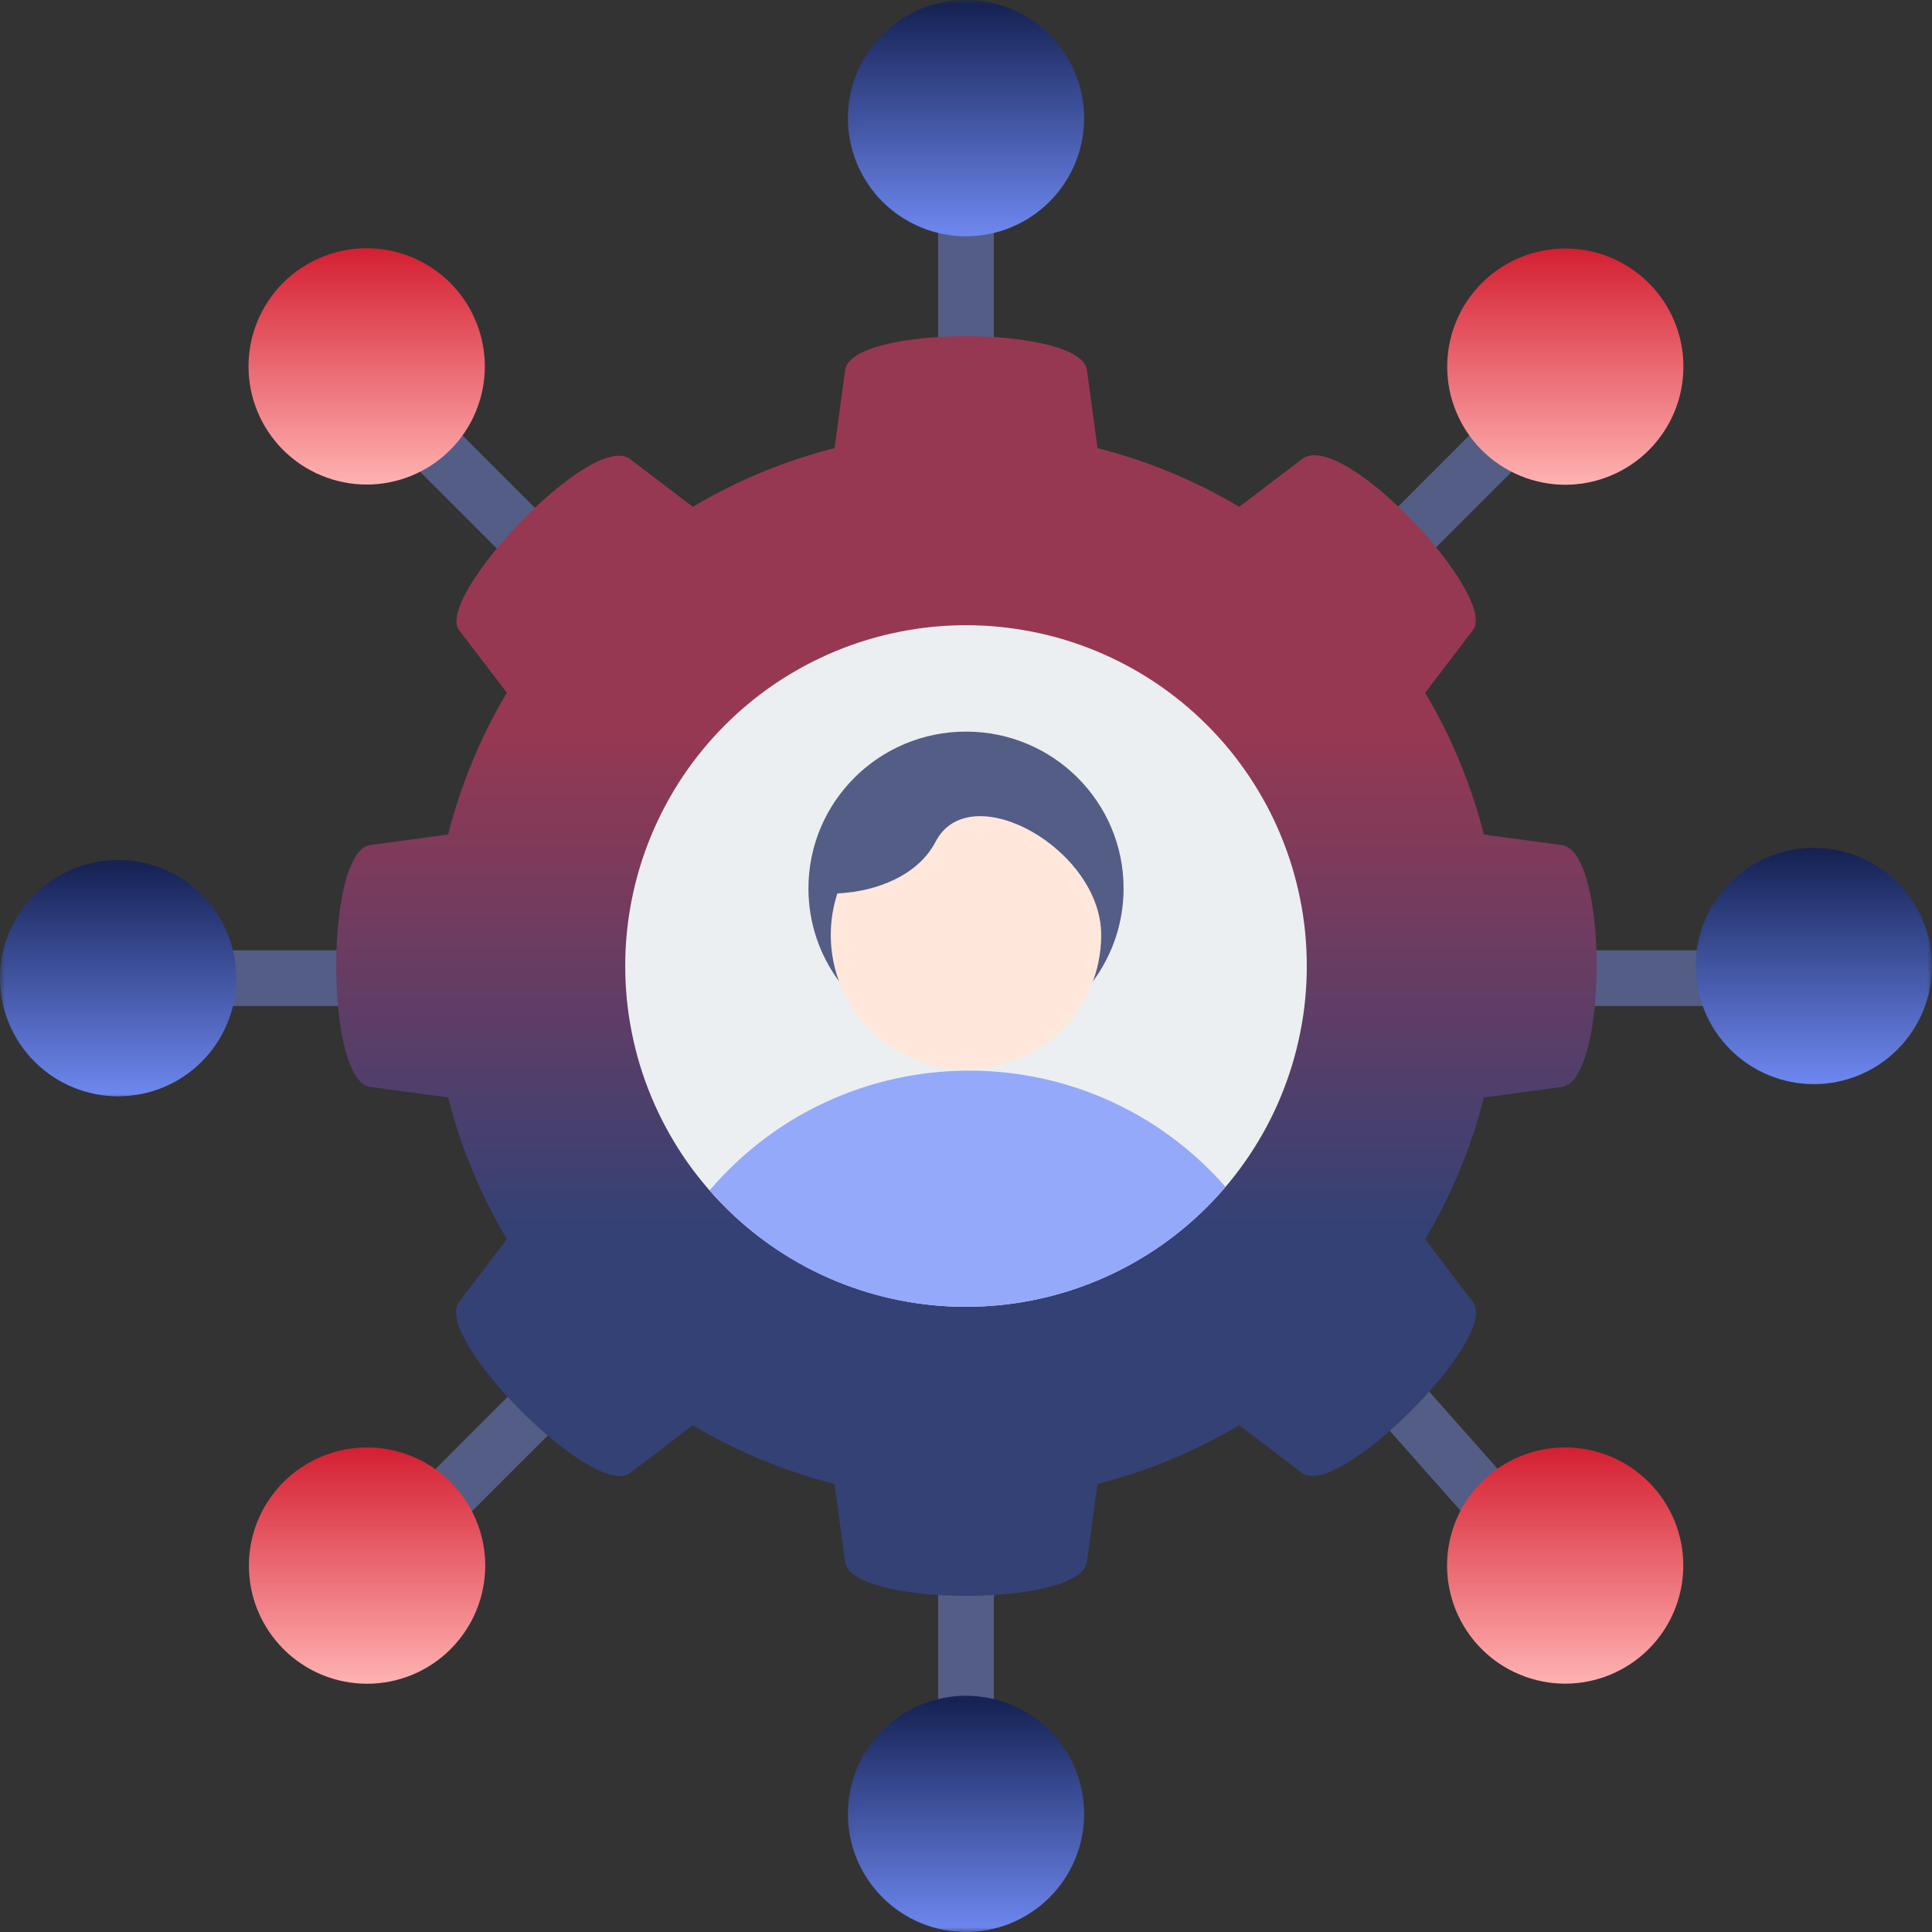 <svg width="197" height="197" viewBox="0 0 197 197" fill="none" xmlns="http://www.w3.org/2000/svg">
<rect x="0" y="0" width="197" height="197" fill="#333333" stroke="none"/>
<path d="M95.661 22.164H101.345V37.367H95.661V22.164Z" fill="#545D85"/>
<path d="M159.62 96.899H174.057V102.583H159.62V96.899Z" fill="#545D85"/>
<path d="M139.67 143.591L143.91 139.835L153.468 150.632L149.228 154.383L139.67 143.591Z" fill="#545D85"/>
<path d="M95.661 159.633H101.345V173.989H95.661V159.633Z" fill="#545D85"/>
<path d="M43.69 150.505L53.866 140.329L57.885 144.344L47.705 154.519L43.69 150.505Z" fill="#545D85"/>
<path d="M22.944 96.899H37.381V102.583H22.944V96.899Z" fill="#545D85"/>
<path d="M42.456 47.73L46.471 43.711L56.65 53.886L52.631 57.905L42.456 47.73Z" fill="#545D85"/>
<path d="M140.321 53.895L150.497 43.72L154.511 47.734L144.336 57.91L140.321 53.895Z" fill="#545D85"/>
<path fill-rule="evenodd" clip-rule="evenodd" d="M145.32 70.644C148.002 75.144 150.02 80.023 151.306 85.098L159.267 86.175C164.023 86.818 163.959 110.199 159.267 110.83L151.306 111.911C150.02 116.986 148.002 121.869 145.32 126.365L150.195 132.764C152.962 136.395 136.375 152.953 132.76 150.194L126.357 145.323C121.857 148.005 116.978 150.023 111.908 151.309L110.826 159.271C110.205 163.894 86.789 163.86 86.171 159.271L85.09 151.309C80.015 150.023 75.132 148.005 70.64 145.323L64.246 150.194C60.61 152.961 44.053 136.374 46.811 132.76L51.682 126.356C49 121.856 46.982 116.977 45.696 111.907L37.735 110.825C33.115 110.204 33.145 86.788 37.735 86.171L45.696 85.089C46.982 80.014 49 75.131 51.682 70.639L46.811 64.245C44.295 60.945 60.367 43.847 64.246 46.81L70.644 51.681C75.14 48.999 80.024 46.981 85.099 45.695L86.176 37.734C86.797 33.114 110.213 33.144 110.83 37.734L111.912 45.695C116.987 46.981 121.866 48.999 126.366 51.681L132.765 46.81C136.894 43.651 152.787 60.843 150.195 64.24L145.324 70.639L145.32 70.644Z" fill="url(#paint0_linear_2809_2543)"/>
<path d="M133.25 98.5C133.25 99.637 133.195 100.773 133.084 101.906C132.974 103.038 132.808 104.162 132.582 105.278C132.36 106.398 132.084 107.5 131.756 108.586C131.424 109.676 131.041 110.749 130.606 111.8C130.172 112.852 129.687 113.878 129.15 114.883C128.61 115.883 128.026 116.862 127.396 117.807C126.762 118.753 126.085 119.664 125.366 120.545C124.642 121.426 123.88 122.269 123.075 123.074C122.27 123.879 121.427 124.641 120.546 125.364C119.665 126.084 118.754 126.761 117.809 127.395C116.859 128.025 115.884 128.609 114.884 129.149C113.879 129.686 112.853 130.171 111.801 130.605C110.75 131.04 109.677 131.423 108.587 131.755C107.501 132.083 106.399 132.359 105.279 132.581C104.164 132.806 103.04 132.972 101.907 133.083C100.775 133.194 99.638 133.249 98.501 133.249C97.364 133.249 96.228 133.194 95.095 133.083C93.963 132.972 92.839 132.806 91.723 132.581C90.608 132.359 89.505 132.083 88.415 131.755C87.325 131.423 86.257 131.04 85.205 130.605C84.154 130.171 83.123 129.686 82.118 129.149C81.118 128.609 80.143 128.025 79.194 127.395C78.249 126.761 77.337 126.084 76.456 125.364C75.575 124.641 74.736 123.879 73.931 123.074C73.127 122.269 72.361 121.426 71.641 120.545C70.917 119.664 70.24 118.753 69.606 117.807C68.976 116.862 68.393 115.883 67.856 114.883C67.32 113.878 66.834 112.852 66.396 111.8C65.962 110.749 65.578 109.676 65.246 108.586C64.918 107.5 64.642 106.398 64.42 105.278C64.199 104.162 64.029 103.038 63.918 101.906C63.807 100.773 63.752 99.637 63.752 98.5C63.752 97.363 63.807 96.227 63.918 95.094C64.029 93.962 64.199 92.838 64.42 91.722C64.642 90.607 64.918 89.504 65.246 88.414C65.578 87.324 65.962 86.256 66.396 85.204C66.834 84.153 67.32 83.122 67.856 82.117C68.393 81.117 68.976 80.142 69.606 79.193C70.24 78.247 70.917 77.336 71.641 76.455C72.361 75.574 73.127 74.735 73.931 73.93C74.736 73.126 75.575 72.359 76.456 71.64C77.337 70.916 78.249 70.239 79.194 69.605C80.143 68.975 81.118 68.391 82.118 67.855C83.123 67.319 84.154 66.833 85.205 66.395C86.257 65.96 87.325 65.577 88.415 65.245C89.505 64.917 90.608 64.641 91.723 64.419C92.839 64.198 93.963 64.028 95.095 63.917C96.228 63.806 97.364 63.751 98.501 63.751C99.638 63.751 100.775 63.806 101.907 63.917C103.04 64.028 104.164 64.198 105.279 64.419C106.399 64.641 107.501 64.917 108.587 65.245C109.677 65.577 110.75 65.96 111.801 66.395C112.853 66.833 113.879 67.319 114.884 67.855C115.884 68.391 116.863 68.975 117.809 69.605C118.754 70.239 119.665 70.916 120.546 71.64C121.427 72.359 122.27 73.126 123.075 73.93C123.88 74.735 124.642 75.574 125.366 76.455C126.085 77.336 126.762 78.247 127.396 79.193C128.026 80.142 128.61 81.117 129.15 82.117C129.687 83.122 130.172 84.153 130.606 85.204C131.041 86.256 131.424 87.324 131.756 88.414C132.084 89.504 132.36 90.607 132.582 91.722C132.808 92.838 132.974 93.962 133.084 95.094C133.195 96.227 133.25 97.363 133.25 98.5Z" fill="#ECEFF1"/>
<path fill-rule="evenodd" clip-rule="evenodd" d="M85.546 100.045H111.457C113.411 97.397 114.569 94.123 114.569 90.59C114.569 81.756 107.374 74.599 98.501 74.599C89.629 74.599 82.434 81.756 82.434 90.59C82.434 94.123 83.587 97.397 85.546 100.045Z" fill="#545D85"/>
<path fill-rule="evenodd" clip-rule="evenodd" d="M95.397 85.83C93.651 89.202 89.484 90.909 85.384 91.101C84.949 92.433 84.711 93.859 84.711 95.341C84.711 102.919 90.884 109.058 98.496 109.058C106.109 109.058 112.286 102.915 112.286 95.341C112.286 86.554 98.897 79.086 95.397 85.83Z" fill="#FFE8DB"/>
<mask id="mask0_2809_2543" style="mask-type:luminance" maskUnits="userSpaceOnUse" x="0" y="87" width="26" height="26">
<path d="M0 87.15H25.025V112.217H0V87.15Z" fill="white"/>
</mask>
<g mask="url(#mask0_2809_2543)">
<path d="M24.093 99.739C24.093 100.531 24.016 101.314 23.859 102.089C23.705 102.864 23.48 103.617 23.173 104.35C22.871 105.082 22.5 105.776 22.062 106.432C21.623 107.092 21.121 107.7 20.563 108.258C20.006 108.816 19.397 109.318 18.737 109.757C18.081 110.195 17.387 110.566 16.655 110.868C15.927 111.17 15.174 111.4 14.394 111.553C13.62 111.707 12.836 111.787 12.044 111.787C11.257 111.787 10.473 111.707 9.694 111.553C8.919 111.4 8.166 111.17 7.438 110.868C6.705 110.566 6.011 110.195 5.356 109.757C4.696 109.318 4.087 108.816 3.529 108.258C2.967 107.7 2.469 107.092 2.031 106.432C1.592 105.776 1.222 105.082 0.915 104.35C0.613 103.617 0.387 102.864 0.23 102.089C0.077 101.314 0 100.531 0 99.739C0 98.947 0.077 98.164 0.23 97.389C0.387 96.614 0.613 95.86 0.915 95.128C1.222 94.4 1.592 93.706 2.031 93.046C2.469 92.391 2.967 91.782 3.529 91.224C4.087 90.662 4.696 90.164 5.356 89.725C6.011 89.287 6.705 88.912 7.438 88.61C8.166 88.308 8.919 88.082 9.694 87.924C10.473 87.771 11.257 87.695 12.044 87.695C12.836 87.695 13.62 87.771 14.394 87.924C15.174 88.082 15.927 88.308 16.655 88.61C17.387 88.912 18.081 89.287 18.737 89.725C19.397 90.164 20.006 90.662 20.563 91.224C21.121 91.782 21.623 92.391 22.062 93.046C22.5 93.706 22.871 94.4 23.173 95.128C23.48 95.86 23.705 96.614 23.859 97.389C24.016 98.164 24.093 98.947 24.093 99.739Z" fill="url(#paint1_linear_2809_2543)"/>
</g>
<path fill-rule="evenodd" clip-rule="evenodd" d="M124.965 121.026C111.809 136.442 88.304 137.447 73.931 123.074C73.378 122.521 72.858 121.959 72.352 121.384C86.112 105.261 110.958 105.052 124.965 121.026Z" fill="#95A9FA"/>
<path d="M49.438 37.359C49.438 38.151 49.357 38.934 49.204 39.709C49.05 40.484 48.821 41.237 48.518 41.97C48.216 42.698 47.846 43.396 47.407 44.052C46.964 44.712 46.466 45.32 45.908 45.878C45.346 46.436 44.738 46.938 44.082 47.377C43.422 47.815 42.728 48.186 42 48.488C41.268 48.794 40.514 49.02 39.739 49.173C38.96 49.331 38.177 49.408 37.389 49.408C36.597 49.408 35.814 49.331 35.035 49.173C34.26 49.02 33.507 48.794 32.779 48.488C32.046 48.186 31.352 47.815 30.692 47.377C30.037 46.938 29.428 46.436 28.866 45.878C28.308 45.32 27.81 44.712 27.367 44.052C26.929 43.396 26.558 42.698 26.256 41.97C25.954 41.237 25.724 40.484 25.571 39.709C25.418 38.934 25.341 38.151 25.341 37.359C25.341 36.567 25.418 35.784 25.571 35.009C25.724 34.23 25.954 33.476 26.256 32.748C26.558 32.016 26.929 31.322 27.367 30.666C27.81 30.006 28.308 29.398 28.866 28.84C29.428 28.278 30.037 27.78 30.692 27.341C31.352 26.903 32.046 26.528 32.779 26.226C33.507 25.924 34.26 25.694 35.035 25.54C35.814 25.387 36.597 25.311 37.389 25.311C38.177 25.311 38.96 25.387 39.739 25.54C40.514 25.694 41.268 25.924 42 26.226C42.728 26.528 43.422 26.903 44.082 27.341C44.738 27.78 45.346 28.278 45.908 28.84C46.466 29.398 46.964 30.006 47.407 30.666C47.846 31.322 48.216 32.016 48.518 32.748C48.821 33.476 49.05 34.23 49.204 35.009C49.357 35.784 49.438 36.567 49.438 37.359Z" fill="url(#paint2_linear_2809_2543)"/>
<mask id="mask1_2809_2543" style="mask-type:luminance" maskUnits="userSpaceOnUse" x="86" y="0" width="26" height="26">
<path d="M86.061 0H111.128V25.025H86.061V0Z" fill="white"/>
</mask>
<g mask="url(#mask1_2809_2543)">
<path d="M110.545 12.044C110.545 12.836 110.468 13.62 110.315 14.394C110.161 15.174 109.932 15.927 109.629 16.655C109.327 17.387 108.957 18.081 108.518 18.737C108.075 19.397 107.577 20.006 107.019 20.563C106.457 21.121 105.849 21.623 105.193 22.062C104.537 22.5 103.839 22.871 103.111 23.173C102.379 23.48 101.625 23.705 100.85 23.859C100.076 24.016 99.292 24.093 98.5 24.093C97.709 24.093 96.925 24.016 96.15 23.859C95.375 23.705 94.622 23.48 93.889 23.173C93.162 22.871 92.468 22.5 91.808 22.062C91.152 21.623 90.543 21.121 89.981 20.563C89.424 20.006 88.925 19.397 88.487 18.737C88.044 18.081 87.674 17.387 87.371 16.655C87.069 15.927 86.839 15.174 86.686 14.394C86.533 13.62 86.456 12.836 86.456 12.044C86.456 11.257 86.533 10.473 86.686 9.694C86.839 8.919 87.069 8.166 87.371 7.438C87.674 6.705 88.044 6.011 88.487 5.356C88.925 4.696 89.424 4.087 89.981 3.529C90.543 2.967 91.152 2.469 91.808 2.031C92.468 1.592 93.162 1.222 93.889 0.915C94.622 0.613 95.375 0.387 96.15 0.23C96.925 0.077 97.709 0 98.5 0C99.292 0 100.076 0.077 100.85 0.23C101.625 0.387 102.379 0.613 103.111 0.915C103.839 1.222 104.537 1.592 105.193 2.031C105.849 2.469 106.457 2.967 107.019 3.529C107.577 4.087 108.075 4.696 108.518 5.356C108.957 6.011 109.327 6.705 109.629 7.438C109.932 8.166 110.161 8.919 110.315 9.694C110.468 10.473 110.545 11.257 110.545 12.044Z" fill="url(#paint3_linear_2809_2543)"/>
</g>
<path d="M171.652 37.385C171.652 38.172 171.575 38.956 171.422 39.735C171.269 40.51 171.039 41.263 170.736 41.991C170.434 42.723 170.064 43.417 169.625 44.073C169.182 44.733 168.684 45.342 168.127 45.899C167.569 46.457 166.96 46.959 166.3 47.398C165.644 47.837 164.95 48.207 164.218 48.509C163.486 48.812 162.737 49.041 161.958 49.195C161.183 49.352 160.399 49.429 159.607 49.429C158.82 49.429 158.036 49.352 157.262 49.195C156.482 49.041 155.733 48.812 155.001 48.509C154.269 48.207 153.575 47.837 152.919 47.398C152.259 46.959 151.65 46.457 151.093 45.899C150.535 45.342 150.032 44.733 149.594 44.073C149.155 43.417 148.785 42.723 148.483 41.991C148.18 41.263 147.951 40.51 147.797 39.735C147.644 38.956 147.567 38.172 147.567 37.385C147.567 36.593 147.644 35.809 147.797 35.034C147.951 34.26 148.18 33.506 148.483 32.774C148.785 32.041 149.155 31.348 149.594 30.692C150.032 30.036 150.535 29.427 151.093 28.865C151.65 28.308 152.259 27.81 152.919 27.371C153.575 26.928 154.269 26.558 155.001 26.256C155.733 25.953 156.482 25.723 157.262 25.57C158.036 25.417 158.82 25.34 159.607 25.34C160.399 25.34 161.183 25.417 161.958 25.57C162.737 25.723 163.486 25.953 164.218 26.256C164.95 26.558 165.644 26.928 166.3 27.371C166.96 27.81 167.569 28.308 168.127 28.865C168.684 29.427 169.182 30.036 169.625 30.692C170.064 31.348 170.434 32.041 170.736 32.774C171.039 33.506 171.269 34.26 171.422 35.034C171.575 35.809 171.652 36.593 171.652 37.385Z" fill="url(#paint4_linear_2809_2543)"/>
<mask id="mask2_2809_2543" style="mask-type:luminance" maskUnits="userSpaceOnUse" x="172" y="86" width="25" height="26">
<path d="M172.162 86.06H197V111.128H172.162V86.06Z" fill="white"/>
</mask>
<g mask="url(#mask2_2809_2543)">
<path d="M197 98.5C197 99.292 196.923 100.075 196.77 100.85C196.613 101.625 196.387 102.378 196.085 103.111C195.782 103.839 195.408 104.537 194.969 105.193C194.531 105.848 194.033 106.457 193.471 107.019C192.913 107.577 192.304 108.075 191.648 108.518C190.989 108.956 190.295 109.327 189.567 109.629C188.834 109.931 188.081 110.161 187.306 110.314C186.531 110.468 185.748 110.544 184.956 110.544C184.164 110.544 183.381 110.468 182.606 110.314C181.831 110.161 181.077 109.931 180.345 109.629C179.613 109.327 178.919 108.956 178.263 108.518C177.603 108.075 176.994 107.577 176.437 107.019C175.879 106.457 175.377 105.848 174.938 105.193C174.5 104.537 174.129 103.839 173.827 103.111C173.525 102.378 173.295 101.625 173.141 100.85C172.988 100.075 172.907 99.292 172.907 98.5C172.907 97.708 172.988 96.925 173.141 96.15C173.295 95.375 173.525 94.621 173.827 93.889C174.129 93.161 174.5 92.467 174.938 91.807C175.377 91.152 175.879 90.543 176.437 89.981C176.994 89.423 177.603 88.925 178.263 88.487C178.919 88.044 179.613 87.673 180.345 87.371C181.077 87.069 181.831 86.839 182.606 86.686C183.381 86.532 184.164 86.456 184.956 86.456C185.748 86.456 186.531 86.532 187.306 86.686C188.081 86.839 188.834 87.069 189.567 87.371C190.295 87.673 190.989 88.044 191.648 88.487C192.304 88.925 192.913 89.423 193.471 89.981C194.033 90.543 194.531 91.152 194.969 91.807C195.408 92.467 195.782 93.161 196.085 93.889C196.387 94.621 196.613 95.375 196.77 96.15C196.923 96.925 197 97.708 197 98.5Z" fill="url(#paint5_linear_2809_2543)"/>
</g>
<path d="M171.639 159.633C171.639 160.424 171.563 161.208 171.409 161.983C171.252 162.757 171.026 163.511 170.724 164.239C170.422 164.971 170.047 165.665 169.609 166.325C169.17 166.981 168.672 167.59 168.11 168.147C167.552 168.709 166.943 169.208 166.288 169.646C165.628 170.085 164.934 170.455 164.206 170.757C163.474 171.064 162.72 171.289 161.945 171.443C161.17 171.6 160.387 171.677 159.595 171.677C158.803 171.677 158.02 171.6 157.245 171.443C156.47 171.289 155.717 171.064 154.989 170.757C154.256 170.455 153.562 170.085 152.902 169.646C152.247 169.208 151.638 168.709 151.08 168.147C150.518 167.59 150.02 166.981 149.582 166.325C149.143 165.665 148.773 164.971 148.466 164.239C148.164 163.511 147.938 162.757 147.785 161.983C147.627 161.208 147.551 160.424 147.551 159.633C147.551 158.841 147.627 158.057 147.785 157.282C147.938 156.508 148.164 155.754 148.466 155.022C148.773 154.294 149.143 153.6 149.582 152.94C150.02 152.284 150.518 151.675 151.08 151.118C151.638 150.556 152.247 150.058 152.902 149.619C153.562 149.176 154.256 148.806 154.989 148.504C155.717 148.201 156.47 147.976 157.245 147.818C158.02 147.665 158.803 147.588 159.595 147.588C160.387 147.588 161.17 147.665 161.945 147.818C162.72 147.976 163.474 148.201 164.206 148.504C164.934 148.806 165.628 149.176 166.288 149.619C166.943 150.058 167.552 150.556 168.11 151.118C168.672 151.675 169.17 152.284 169.609 152.94C170.047 153.6 170.422 154.294 170.724 155.022C171.026 155.754 171.252 156.508 171.409 157.282C171.563 158.057 171.639 158.841 171.639 159.633Z" fill="url(#paint6_linear_2809_2543)"/>
<mask id="mask3_2809_2543" style="mask-type:luminance" maskUnits="userSpaceOnUse" x="86" y="172" width="26" height="25">
<path d="M86.061 172.162H111.128V197H86.061V172.162Z" fill="white"/>
</mask>
<g mask="url(#mask3_2809_2543)">
<path d="M110.545 184.956C110.545 185.748 110.468 186.531 110.315 187.306C110.161 188.081 109.932 188.834 109.629 189.567C109.327 190.295 108.957 190.989 108.518 191.648C108.075 192.304 107.577 192.913 107.019 193.471C106.457 194.033 105.849 194.531 105.193 194.969C104.537 195.408 103.839 195.782 103.111 196.085C102.379 196.387 101.625 196.613 100.85 196.77C100.076 196.923 99.292 197 98.5 197C97.709 197 96.925 196.923 96.15 196.77C95.375 196.613 94.622 196.387 93.889 196.085C93.162 195.782 92.468 195.408 91.808 194.969C91.152 194.531 90.543 194.033 89.981 193.471C89.424 192.913 88.925 192.304 88.487 191.648C88.044 190.989 87.674 190.295 87.371 189.567C87.069 188.834 86.839 188.081 86.686 187.306C86.533 186.531 86.456 185.748 86.456 184.956C86.456 184.164 86.533 183.381 86.686 182.606C86.839 181.831 87.069 181.077 87.371 180.345C87.674 179.613 88.044 178.919 88.487 178.263C88.925 177.603 89.424 176.994 89.981 176.437C90.543 175.879 91.152 175.377 91.808 174.938C92.468 174.5 93.162 174.129 93.889 173.827C94.622 173.525 95.375 173.295 96.15 173.141C96.925 172.988 97.709 172.907 98.5 172.907C99.292 172.907 100.076 172.988 100.85 173.141C101.625 173.295 102.379 173.525 103.111 173.827C103.839 174.129 104.537 174.5 105.193 174.938C105.849 175.377 106.457 175.879 107.019 176.437C107.577 176.994 108.075 177.603 108.518 178.263C108.957 178.919 109.327 179.613 109.629 180.345C109.932 181.077 110.161 181.831 110.315 182.606C110.468 183.381 110.545 184.164 110.545 184.956Z" fill="url(#paint7_linear_2809_2543)"/>
</g>
<path d="M49.477 159.637C49.477 160.429 49.4 161.212 49.243 161.987C49.09 162.766 48.864 163.52 48.557 164.248C48.255 164.98 47.885 165.674 47.446 166.329C47.008 166.989 46.505 167.598 45.947 168.156C45.39 168.718 44.781 169.216 44.121 169.655C43.465 170.097 42.767 170.468 42.039 170.77C41.307 171.072 40.553 171.302 39.779 171.455C39.004 171.609 38.22 171.685 37.428 171.685C36.636 171.685 35.853 171.609 35.078 171.455C34.299 171.302 33.546 171.072 32.818 170.77C32.085 170.468 31.391 170.097 30.736 169.655C30.076 169.216 29.467 168.718 28.909 168.156C28.347 167.598 27.849 166.989 27.411 166.334C26.972 165.674 26.598 164.98 26.295 164.248C25.993 163.52 25.763 162.766 25.61 161.987C25.456 161.212 25.38 160.429 25.38 159.637C25.38 158.845 25.456 158.062 25.61 157.287C25.763 156.512 25.993 155.758 26.295 155.026C26.598 154.298 26.972 153.6 27.411 152.944C27.849 152.284 28.347 151.68 28.909 151.118C29.467 150.56 30.076 150.058 30.736 149.619C31.391 149.181 32.085 148.81 32.818 148.508C33.546 148.206 34.299 147.976 35.078 147.822C35.853 147.665 36.636 147.588 37.428 147.588C38.22 147.588 39.004 147.665 39.779 147.822C40.553 147.976 41.307 148.206 42.039 148.508C42.767 148.81 43.465 149.181 44.121 149.619C44.781 150.058 45.39 150.56 45.947 151.118C46.505 151.68 47.008 152.284 47.446 152.944C47.885 153.6 48.255 154.298 48.557 155.026C48.864 155.758 49.09 156.512 49.243 157.287C49.4 158.062 49.477 158.845 49.477 159.637Z" fill="url(#paint8_linear_2809_2543)"/>
<defs>
<linearGradient id="paint0_linear_2809_2543" x1="90.617" y1="74.143" x2="90.617" y2="125.078" gradientUnits="userSpaceOnUse">
<stop stop-color="#973852"/>
<stop offset="1" stop-color="#344175"/>
</linearGradient>
<linearGradient id="paint1_linear_2809_2543" x1="12.046" y1="87.695" x2="12.046" y2="111.787" gradientUnits="userSpaceOnUse">
<stop stop-color="#142051"/>
<stop offset="1" stop-color="#6E88F0"/>
</linearGradient>
<linearGradient id="paint2_linear_2809_2543" x1="37.389" y1="25.311" x2="37.389" y2="49.408" gradientUnits="userSpaceOnUse">
<stop stop-color="#D41F31"/>
<stop offset="1" stop-color="#FFB2B2"/>
</linearGradient>
<linearGradient id="paint3_linear_2809_2543" x1="98.5" y1="0" x2="98.5" y2="24.093" gradientUnits="userSpaceOnUse">
<stop stop-color="#142051"/>
<stop offset="1" stop-color="#6E88F0"/>
</linearGradient>
<linearGradient id="paint4_linear_2809_2543" x1="159.61" y1="25.34" x2="159.61" y2="49.429" gradientUnits="userSpaceOnUse">
<stop stop-color="#D41F31"/>
<stop offset="1" stop-color="#FFB2B2"/>
</linearGradient>
<linearGradient id="paint5_linear_2809_2543" x1="184.954" y1="86.456" x2="184.954" y2="110.544" gradientUnits="userSpaceOnUse">
<stop stop-color="#142051"/>
<stop offset="1" stop-color="#6E88F0"/>
</linearGradient>
<linearGradient id="paint6_linear_2809_2543" x1="159.595" y1="147.588" x2="159.595" y2="171.677" gradientUnits="userSpaceOnUse">
<stop stop-color="#D41F31"/>
<stop offset="1" stop-color="#FFB2B2"/>
</linearGradient>
<linearGradient id="paint7_linear_2809_2543" x1="98.5" y1="172.907" x2="98.5" y2="197" gradientUnits="userSpaceOnUse">
<stop stop-color="#142051"/>
<stop offset="1" stop-color="#6E88F0"/>
</linearGradient>
<linearGradient id="paint8_linear_2809_2543" x1="37.428" y1="147.588" x2="37.428" y2="171.685" gradientUnits="userSpaceOnUse">
<stop stop-color="#D41F31"/>
<stop offset="1" stop-color="#FFB2B2"/>
</linearGradient>
</defs>
</svg>
